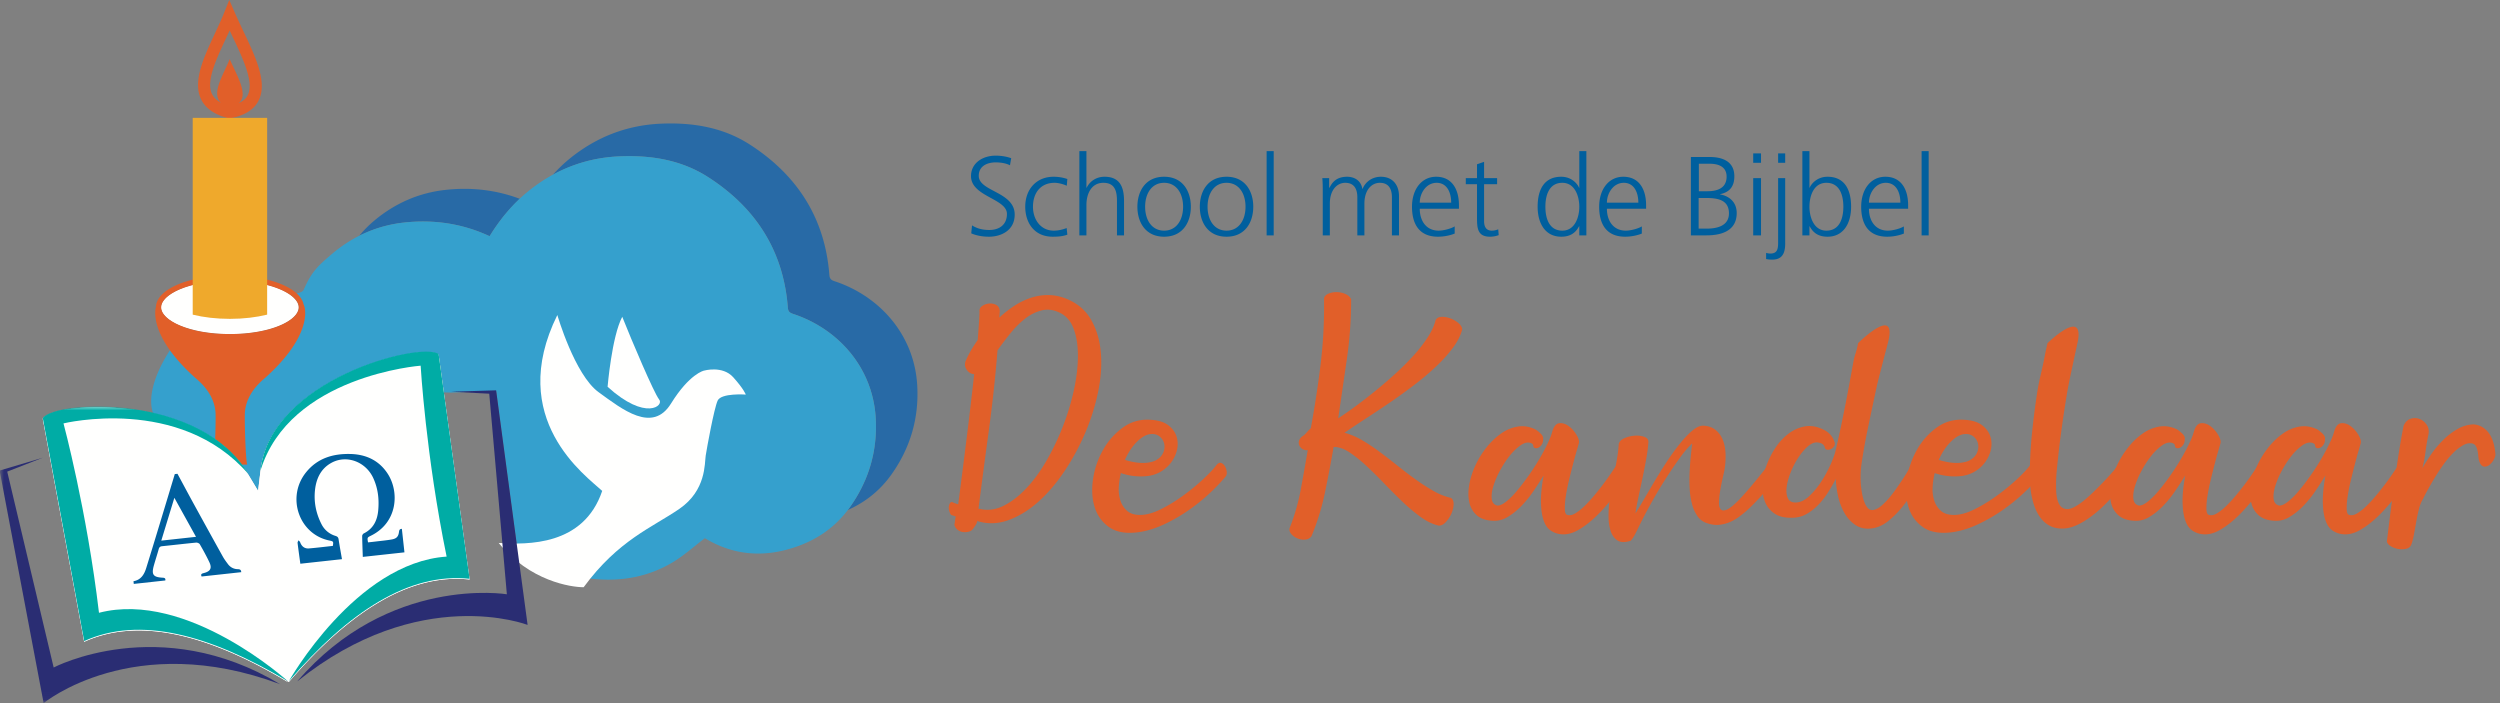 <svg width="320" height="90" xmlns="http://www.w3.org/2000/svg" xmlns:xlink="http://www.w3.org/1999/xlink"><rect width="100%" height="100%" fill="#808080" stroke="none"/><defs><path id="a" d="M0 0h36.874v37.965H0z"/></defs><g fill="none" fill-rule="evenodd"><path d="M62.669 30.232c1.108-1.803 2.378-3.393 3.863-4.785-3.056-1.147-6.2-1.49-9.431-1.15-3.486.368-6.578 1.733-9.262 4a14.56 14.56 0 0 0-1.862 1.892 16.646 16.646 0 0 1 5.81-1.71c3.744-.395 7.373.124 10.882 1.753M117.401 49.263c-.4-6.49-4.872-11.386-10.565-13.263-.465-.153-.64-.318-.68-.828-.563-7.29-4.137-12.788-10.202-16.685-3.417-2.194-7.288-2.821-11.297-2.659-4.403.179-8.304 1.696-11.728 4.47-.79.64-1.505 1.346-2.185 2.088 2.623-1.438 5.483-2.25 8.6-2.375 4.008-.163 7.88.463 11.295 2.658 6.065 3.898 9.64 9.395 10.204 16.685.039.51.214.675.68.828 5.691 1.877 10.164 6.772 10.564 13.263.258 4.19-.856 8.037-3.294 11.469-.095.133-.2.251-.298.38 2.22-.99 4.124-2.468 5.611-4.562 2.438-3.431 3.553-7.279 3.295-11.47" fill="#286AA6"/><path d="M112.087 53.445c-.4-6.49-4.873-11.386-10.565-13.263-.465-.153-.64-.318-.68-.828-.562-7.29-4.138-12.787-10.203-16.685-3.416-2.195-7.287-2.82-11.295-2.658-4.404.178-8.305 1.695-11.728 4.469-1.976 1.6-3.576 3.52-4.947 5.752-3.509-1.63-7.138-2.148-10.882-1.754-3.486.368-6.579 1.734-9.262 4-1.88 1.589-2.683 2.365-3.65 4.617-.185.43-1.392.622-2 .464-4.062-1.058-7.902.409-11.08 2.843-3.957 3.03-7.441 9.192-6.183 12.53 2.383.548 4.76 1.41 6.87 2.671l.088.053a17.934 17.934 0 0 1 1.636 1.122c.163.127.326.256.485.389.096.08.189.162.282.245.141.124.281.248.418.379.107.1.21.207.314.31.092.094.189.182.279.278l.02.014.039.052.025.03c.273.296.532.606.78.927.09.115.176.234.262.352.17.235.332.479.488.727.062.098.134.186.193.286l1.246 2.07.297-2.48C34.539 48.644 53.815 43.78 56.143 45.4l.664 4.827 1.325.035-.384-.02 5.756-.18 2.875 21.42c2.726 1.705 6.849 2.409 9.98 2.654 3.448.27 6.727-.368 9.7-2.133 1.458-.866 2.737-2.033 4.166-3.116 3.05 1.86 6.472 2.454 10.125 1.558 3.463-.85 6.355-2.594 8.443-5.532 2.438-3.432 3.552-7.28 3.294-11.47" fill="#35A0CD"/><path d="M28.691 57.167c.096.08.189.162.282.245-.093-.083-.186-.166-.282-.245M26.482 55.603l.088.053-.088-.053M29.39 57.79c.108.101.21.208.315.311-.104-.103-.207-.21-.314-.31" fill="#00A695"/><path d="M21.928 34.848a.763.763 0 0 0 .183-.081c-.062.027-.127.052-.183.08M21.885 34.868l.007.002c.013-.007.023-.016.036-.022-.015.004-.03.016-.043.02" fill="#E46B2A"/><path d="M77.772 49.51s.536-6.432 1.876-8.96c1.187 2.987 4.052 9.74 4.71 10.568.705.788-1.686 2.833-6.586-1.608" fill="#FFFFFE"/><path d="M93.852 48.286c-1.378-1.531-3.751-.843-3.751-.843s-1.839.383-4.212 4.212c-2.374 3.83-6.203.766-9.266-1.455-3.063-2.22-5.284-9.878-5.284-9.878-6.585 13.324 3.676 20.598 5.743 22.513-2.374 7.046-9.572 6.892-13.248 6.663 3.982 4.9 9.266 5.667 10.874 5.667 4.442-6.05 8.807-7.658 12.253-10.032 3.446-2.374 3.216-5.82 3.369-6.815.153-.996 1.072-6.05 1.531-7.045.46-.996 3.6-.767 3.6-.767s-.23-.688-1.609-2.22" fill="#FFFFFE"/><path d="M124.419 28.848c.589.373 1.28.59 2.213.59 1.236 0 2.256-.633 2.256-2.057 0-1.968-4.599-2.213-4.599-4.842 0-1.61 1.41-2.617 3.177-2.617.489 0 1.279.072 1.968.331l-.157.905c-.446-.243-1.15-.374-1.825-.374-1.036 0-2.171.432-2.171 1.726 0 2.012 4.6 2.026 4.6 4.958 0 2.026-1.74 2.831-3.292 2.831-.977 0-1.74-.2-2.271-.43l.101-1.021M136.548 23.774c-.489-.215-1.078-.374-1.567-.374-1.767 0-2.76 1.28-2.76 3.062 0 1.667 1.007 3.061 2.66 3.061.575 0 1.107-.13 1.653-.33l.086.848c-.618.215-1.193.258-1.883.258-2.357 0-3.506-1.796-3.506-3.837 0-2.257 1.451-3.838 3.621-3.838.877 0 1.51.202 1.768.288l-.072.862M138.158 19.348h.905v4.685h.028c.389-.805 1.208-1.409 2.285-1.409 1.97 0 2.501 1.308 2.501 3.12v4.383h-.905v-4.37c0-1.264-.245-2.357-1.739-2.357-1.61 0-2.17 1.524-2.17 2.804v3.923h-.905v-10.78M149.007 29.523c1.581 0 2.429-1.365 2.429-3.061 0-1.697-.848-3.062-2.429-3.062s-2.43 1.365-2.43 3.062c0 1.696.849 3.061 2.43 3.061Zm0-6.899c2.371 0 3.421 1.84 3.421 3.838 0 1.997-1.05 3.837-3.421 3.837-2.372 0-3.421-1.84-3.421-3.837 0-1.998 1.05-3.838 3.421-3.838ZM156.997 29.523c1.581 0 2.43-1.365 2.43-3.061 0-1.697-.849-3.062-2.43-3.062-1.58 0-2.429 1.365-2.429 3.062 0 1.696.849 3.061 2.43 3.061Zm0-6.899c2.372 0 3.421 1.84 3.421 3.838 0 1.997-1.049 3.837-3.42 3.837-2.372 0-3.421-1.84-3.421-3.837 0-1.998 1.049-3.838 3.42-3.838ZM162.127 30.127h.906V19.348h-.906zM178.165 30.127v-4.873c0-1.035-.387-1.854-1.552-1.854-.992 0-1.969.848-1.969 2.673v4.054h-.905v-4.873c0-1.035-.388-1.854-1.553-1.854-.992 0-1.967.848-1.967 2.673v4.054h-.907v-5.605c0-.56 0-1.136-.057-1.725h.877v1.236l.028.014c.288-.502.718-1.423 2.285-1.423.647 0 1.71.273 1.94 1.552h.029c.332-.861 1.193-1.552 2.343-1.552 1.48 0 2.314 1.035 2.314 2.458v5.045h-.906M185.753 25.944c0-1.278-.518-2.544-1.868-2.544-1.337 0-2.156 1.337-2.156 2.544h4.024Zm.446 3.953c-.633.259-1.453.402-2.129.402-2.428 0-3.334-1.638-3.334-3.837 0-2.243 1.236-3.838 3.09-3.838 2.07 0 2.919 1.668 2.919 3.637v.46h-5.016c0 1.552.833 2.802 2.414 2.802.661 0 1.624-.273 2.056-.546v.92ZM191.63 23.574h-1.667v4.742c0 .661.244 1.207.978 1.207.344 0 .575-.071.833-.172l.058.747a3.297 3.297 0 0 1-1.107.201c-1.61 0-1.668-1.106-1.668-2.443v-4.282h-1.436v-.777h1.436v-1.768l.906-.316v2.084h1.667v.777M199.98 29.523c1.61 0 2.17-1.724 2.17-3.061 0-1.336-.56-3.062-2.17-3.062-1.725 0-2.17 1.64-2.17 3.062 0 1.423.445 3.061 2.17 3.061Zm3.075.604h-.906v-1.165h-.029c-.489.935-1.236 1.337-2.284 1.337-2.013 0-3.019-1.666-3.019-3.837 0-2.228.862-3.838 3.019-3.838 1.437 0 2.156 1.05 2.284 1.409h.03v-4.685h.905v10.779ZM209.708 25.944c0-1.278-.517-2.544-1.867-2.544-1.337 0-2.157 1.337-2.157 2.544h4.024Zm.446 3.953c-.632.259-1.451.402-2.128.402-2.428 0-3.333-1.638-3.333-3.837 0-2.243 1.235-3.838 3.09-3.838 2.07 0 2.918 1.668 2.918 3.637v.46h-5.017c0 1.552.833 2.802 2.415 2.802.661 0 1.624-.273 2.055-.546v.92ZM217.453 24.478h1.108c1.048 0 2.444-.273 2.444-1.868 0-1.452-1.337-1.653-2.186-1.653h-1.366v3.521Zm-.028 4.787h1.035c1.337 0 2.846-.36 2.846-1.955 0-1.783-1.539-1.969-3.005-1.969h-.876v3.924Zm-.991-9.17h2.385c1.64 0 3.177.546 3.177 2.472 0 1.279-.59 2.04-1.825 2.285v.03c1.264.229 2.127 1.062 2.127 2.385 0 2.185-1.783 2.86-3.867 2.86h-1.997V20.095ZM224.41 30.127h1v-7.33h-1v7.33Zm0-9.285h1v-1.207h-1v1.207ZM227.6 20.842h.905v-1.207h-.906v1.207Zm-1.538 11.527c.129.043.373.086.546.086.92 0 .991-.646.991-1.408v-8.25h.906v8.364c0 1.18-.331 2.07-1.653 2.07a3.91 3.91 0 0 1-.79-.071v-.791ZM233.779 23.4c-1.653 0-2.17 1.726-2.17 3.062 0 1.337.56 3.061 2.17 3.061 1.725 0 2.17-1.638 2.17-3.061s-.445-3.062-2.17-3.062Zm-3.076-4.052h.906v4.685h.028c.13-.36.849-1.409 2.286-1.409 2.155 0 3.018 1.61 3.018 3.838 0 2.17-1.006 3.837-3.018 3.837-1.05 0-1.797-.402-2.286-1.337h-.028v1.165h-.906v-10.78ZM243.249 25.944c0-1.278-.518-2.544-1.868-2.544-1.337 0-2.156 1.337-2.156 2.544h4.024Zm.445 3.953c-.632.259-1.45.402-2.127.402-2.428 0-3.334-1.638-3.334-3.837 0-2.243 1.236-3.838 3.09-3.838 2.07 0 2.918 1.668 2.918 3.637v.46h-5.016c0 1.552.834 2.802 2.414 2.802.662 0 1.625-.273 2.055-.546v.92ZM245.965 30.127h.905V19.348h-.905z" fill="#005F9E"/><path d="M125.249 65.1c1.06.282 2.104.174 3.132-.324s2.018-1.25 2.97-2.256c.952-1.007 1.828-2.208 2.63-3.604a32.338 32.338 0 0 0 2.093-4.398 30.992 30.992 0 0 0 1.397-4.643c.334-1.557.503-3.002.503-4.334 0-1.33-.185-2.488-.552-3.473-.369-.984-.975-1.671-1.819-2.061-.778-.367-1.536-.46-2.272-.276a5.68 5.68 0 0 0-2.093 1.038c-.66.51-1.288 1.131-1.884 1.867a43.103 43.103 0 0 0-1.672 2.209 186.309 186.309 0 0 1-1.12 10.322c-.465 3.397-.903 6.71-1.313 9.933Zm-3.506.812a1.578 1.578 0 0 1-.244-.52 1.322 1.322 0 0 1-.05-.535 1.21 1.21 0 0 1 .131-.422.315.315 0 0 1 .292-.179c.195.109.455.205.78.292.346-2.64.696-5.393 1.054-8.262.358-2.867.687-5.663.99-8.392-.41-.02-.741-.226-.99-.616-.249-.389-.254-.811-.015-1.266.194-.433.41-.85.648-1.25.238-.4.508-.816.812-1.25.043-.604.086-1.2.13-1.785.043-.584.076-1.19.097-1.817-.044-.303.065-.547.324-.73.26-.185.552-.293.877-.326a1.62 1.62 0 0 1 .909.163c.281.14.444.395.486.763l-.064.876a14.15 14.15 0 0 1 1.948-1.526 9.176 9.176 0 0 1 2.078-1.005 6.95 6.95 0 0 1 2.208-.358c.757 0 1.524.151 2.303.454 1.407.563 2.463 1.44 3.166 2.63.703 1.19 1.13 2.57 1.282 4.139.15 1.568.049 3.247-.308 5.031a27.391 27.391 0 0 1-1.64 5.293 29.783 29.783 0 0 1-2.662 4.95c-1.039 1.557-2.165 2.877-3.375 3.96-1.213 1.082-2.49 1.867-3.831 2.353-1.342.487-2.674.526-3.993.114-.022.173-.086.34-.194.502-.11.163-.217.32-.325.471a.943.943 0 0 1-.568.39c-.25.066-.499.081-.747.048a1.368 1.368 0 0 1-.681-.29 1.135 1.135 0 0 1-.407-.634l.163-1.07-.584-.196ZM143.99 58.868c.346.108.72.2 1.12.275.4.077.806.114 1.217.114.411 0 .807-.055 1.186-.163a2.34 2.34 0 0 0 1.022-.616c.26-.28.422-.6.487-.958a1.724 1.724 0 0 0-.081-.973 1.67 1.67 0 0 0-.585-.732c-.27-.194-.6-.28-.99-.258-.563.02-1.158.335-1.786.941-.627.606-1.157 1.396-1.59 2.37Zm-.52 1.688a9.965 9.965 0 0 0-.26 1.703 4.814 4.814 0 0 0 .179 1.738c.162.54.444.995.845 1.362.4.37.968.553 1.703.553.78 0 1.65-.239 2.614-.714a19.913 19.913 0 0 0 2.857-1.737 27.245 27.245 0 0 0 2.58-2.11c.779-.725 1.364-1.347 1.754-1.866.194-.217.384-.293.567-.228.184.064.342.2.471.406.13.206.21.443.244.714.032.271-.028.492-.179.665a24.129 24.129 0 0 1-2.045 2.127 23.979 23.979 0 0 1-2.71 2.175 21.121 21.121 0 0 1-3.117 1.786c-1.093.507-2.17.838-3.23.99-1.601.215-2.862 0-3.783-.65-.918-.65-1.54-1.526-1.865-2.63-.325-1.104-.379-2.32-.163-3.652a10.735 10.735 0 0 1 1.316-3.701 8.816 8.816 0 0 1 2.547-2.807c1.04-.736 2.229-1.05 3.57-.942.953.066 1.694.308 2.224.731.531.422.877.925 1.04 1.509.161.584.15 1.196-.032 1.835a4.345 4.345 0 0 1-.99 1.736 4.384 4.384 0 0 1-2.842 1.396 7.805 7.805 0 0 1-3.294-.39ZM183.756 40.98c.131-.26.374-.4.73-.422.358-.02.73.04 1.12.18.39.141.742.34 1.055.6.314.26.482.53.504.811-.195.779-.6 1.58-1.218 2.403a18.808 18.808 0 0 1-2.207 2.434 35.453 35.453 0 0 1-2.825 2.37 75.603 75.603 0 0 1-3.115 2.24c-1.051.714-2.067 1.39-3.052 2.029-.986.638-1.866 1.229-2.646 1.769a9.069 9.069 0 0 1 2.224.94c.746.435 1.498.933 2.255 1.494.758.564 1.52 1.153 2.29 1.77a52.72 52.72 0 0 0 2.304 1.752c.768.553 1.531 1.046 2.289 1.478a8.275 8.275 0 0 0 2.272.908c.238.174.346.461.325.86a3.296 3.296 0 0 1-.308 1.202c-.184.4-.422.753-.715 1.056-.292.302-.59.443-.893.421-.758-.172-1.525-.54-2.304-1.103a22.365 22.365 0 0 1-2.338-1.965 81.047 81.047 0 0 1-2.337-2.336 54.643 54.643 0 0 0-2.273-2.241 17.26 17.26 0 0 0-2.126-1.705c-.681-.454-1.325-.691-1.93-.713h-.131c-.346 1.97-.714 3.9-1.104 5.794a31.118 31.118 0 0 1-1.72 5.6 1.012 1.012 0 0 1-.747.454 2.014 2.014 0 0 1-.973-.113 2.141 2.141 0 0 1-.828-.536c-.228-.239-.32-.498-.277-.779a26.542 26.542 0 0 0 1.43-4.918c.302-1.633.606-3.338.908-5.113l-.096.033c-.24 0-.445-.06-.619-.178a1.013 1.013 0 0 1-.372-.456.848.848 0 0 1-.033-.567c.055-.195.179-.379.373-.552a2.11 2.11 0 0 0 .57-.487c.182-.215.372-.41.567-.585.497-2.704.914-5.421 1.25-8.148a61.57 61.57 0 0 0 .437-8.44c.043-.28.232-.492.568-.633a2.633 2.633 0 0 1 1.105-.194c.4.01.773.097 1.119.26.346.162.573.384.683.665a53.12 53.12 0 0 1-.553 7.678c-.368 2.52-.735 5.036-1.103 7.546.67-.432 1.417-.952 2.239-1.558a67.4 67.4 0 0 0 2.533-1.964c.865-.702 1.72-1.439 2.564-2.207a33.305 33.305 0 0 0 2.321-2.321 18.49 18.49 0 0 0 1.802-2.321c.498-.768.833-1.499 1.006-2.191M196.254 57.05c0-.196-.162-.325-.487-.39-.368-.065-.785.076-1.25.422a7.19 7.19 0 0 0-1.348 1.347 12.59 12.59 0 0 0-1.2 1.867 10.693 10.693 0 0 0-.828 1.963c-.184.618-.25 1.153-.195 1.608.054.454.287.735.698.844.302.021.676-.141 1.12-.487.444-.346.903-.8 1.38-1.364a31.29 31.29 0 0 0 2.824-3.993c.411-.691.768-1.352 1.072-1.98.302-.627.508-1.135.616-1.525.194-.736.498-1.132.91-1.186.41-.054.816.066 1.216.358s.736.665 1.007 1.12c.27.454.373.811.308 1.07-.022.088-.104.369-.243.845a54.091 54.091 0 0 0-.47 1.704c-.174.661-.354 1.37-.538 2.127-.183.757-.324 1.46-.42 2.11a9.796 9.796 0 0 0-.13 1.655c.01.455.124.703.34.747.281.086.6.027.958-.178a6.268 6.268 0 0 0 1.136-.877c.4-.379.806-.812 1.217-1.298.41-.488.807-.98 1.185-1.477.379-.498.725-.98 1.039-1.444.313-.466.579-.85.795-1.153.152-.217.368-.363.65-.438.28-.076.535-.066.763.03a.84.84 0 0 1 .47.504c.086.24.01.553-.227.943a38.759 38.759 0 0 1-1.77 2.612 23.628 23.628 0 0 1-2.271 2.678c-.813.823-1.65 1.49-2.517 1.997-.866.508-1.699.686-2.499.535a2.736 2.736 0 0 1-1.12-.47c-.357-.249-.639-.655-.843-1.218-.207-.562-.325-1.314-.358-2.256-.032-.94.081-2.126.34-3.555a41.234 41.234 0 0 1-1.379 2.127 13.687 13.687 0 0 1-1.558 1.883c-.551.55-1.126 1-1.72 1.347a3.208 3.208 0 0 1-1.868.454c-.887-.042-1.574-.285-2.06-.73-.488-.443-.801-1.007-.942-1.688-.14-.681-.135-1.433.016-2.257.152-.82.418-1.64.795-2.45a11.24 11.24 0 0 1 1.428-2.29 8.936 8.936 0 0 1 1.867-1.768 5.107 5.107 0 0 1 2.127-.876c.746-.119 1.498.006 2.255.373.239.151.472.342.699.568.227.227.319.46.276.698 0 .26-.06.482-.179.665a1.06 1.06 0 0 1-.406.39.63.63 0 0 1-.438.065c-.14-.033-.222-.136-.243-.309" fill="#E15F29"/><path d="M227.807 60.556a37.198 37.198 0 0 1-1.948 2.45 26.921 26.921 0 0 1-2.24 2.321c-.368.326-.741.623-1.12.893-.379.27-.774.487-1.184.65a4.736 4.736 0 0 1-1.3.308c-.453.043-.941-.022-1.46-.195a2.293 2.293 0 0 1-1.25-.876 4.694 4.694 0 0 1-.714-1.543 9.656 9.656 0 0 1-.309-1.948 19.149 19.149 0 0 1-.015-2.11c.032-.702.08-1.379.145-2.028.065-.65.13-1.223.195-1.72-.498.454-1.038 1.087-1.622 1.898a56.81 56.81 0 0 0-1.77 2.613 57.95 57.95 0 0 0-1.688 2.81c-.53.94-.98 1.778-1.346 2.514-.24.476-.488.98-.748 1.51s-.498.903-.715 1.12c-.758.238-1.335.211-1.736-.082-.4-.292-.681-.708-.844-1.248a6.283 6.283 0 0 1-.244-1.802c0-.66.033-1.24.099-1.737.064-.65.162-1.315.292-1.996.129-.683.259-1.348.39-1.997.13-.65.243-1.277.34-1.883.098-.606.156-1.147.18-1.624.063-.325.307-.579.728-.762a4.016 4.016 0 0 1 1.332-.325 2.91 2.91 0 0 1 1.249.163c.369.14.53.384.487.73a20.608 20.608 0 0 1-.276 2.093 76.7 76.7 0 0 1-.47 2.419c-.174.822-.346 1.635-.52 2.435-.174.8-.303 1.504-.389 2.11.238-.367.563-.904.973-1.606.412-.704.866-1.478 1.364-2.321a65.013 65.013 0 0 1 1.607-2.582 30.47 30.47 0 0 1 1.72-2.385c.574-.715 1.12-1.288 1.64-1.721.52-.433.995-.638 1.428-.616.649.043 1.18.243 1.59.6.412.356.715.806.91 1.347.195.54.297 1.152.308 1.834.01.681-.049 1.368-.178 2.062-.065.28-.152.665-.26 1.151-.109.488-.2.974-.276 1.461-.076.487-.12.942-.13 1.364-.012.422.064.72.227.893.162.173.422.184.78.032.356-.151.86-.552 1.51-1.201.432-.455.87-.942 1.313-1.462a68.26 68.26 0 0 0 1.218-1.46c.367-.455.67-.833.91-1.136.237-.303.367-.465.389-.486.15-.217.357-.358.616-.424.26-.065.498-.047.715.05.215.097.35.271.405.519.053.25-.049.558-.308.926M248.16 58.868c.346.108.72.2 1.12.275.4.077.806.114 1.217.114.411 0 .807-.055 1.185-.163.379-.107.72-.312 1.023-.616.26-.28.422-.6.488-.958a1.717 1.717 0 0 0-.082-.973 1.654 1.654 0 0 0-.585-.732c-.27-.194-.6-.28-.99-.258-.562.02-1.157.335-1.785.941-.628.606-1.157 1.396-1.591 2.37Zm-.519 1.688a9.804 9.804 0 0 0-.26 1.703 4.832 4.832 0 0 0 .179 1.738c.162.54.443.995.844 1.362.4.37.968.553 1.704.553.78 0 1.65-.239 2.614-.714a19.913 19.913 0 0 0 2.857-1.737 27.232 27.232 0 0 0 2.58-2.11c.779-.725 1.363-1.347 1.753-1.866.195-.217.384-.293.568-.228.184.064.341.2.47.406.13.206.211.443.244.714.032.271-.027.492-.179.665a23.989 23.989 0 0 1-2.044 2.127 23.916 23.916 0 0 1-2.711 2.175 21.079 21.079 0 0 1-3.117 1.786c-1.094.507-2.169.838-3.23.99-1.601.215-2.861 0-3.782-.65-.92-.65-1.541-1.526-1.865-2.63-.326-1.104-.379-2.32-.163-3.652a10.698 10.698 0 0 1 1.315-3.701 8.809 8.809 0 0 1 2.548-2.807c1.04-.736 2.229-1.05 3.57-.942.952.066 1.694.308 2.224.731.53.422.877.925 1.038 1.509.164.584.152 1.196-.031 1.835a4.325 4.325 0 0 1-.99 1.736 4.382 4.382 0 0 1-2.84 1.396 7.805 7.805 0 0 1-3.296-.39ZM278.382 57.05c0-.196-.163-.325-.487-.39-.368-.065-.785.076-1.25.422a7.218 7.218 0 0 0-1.348 1.347 12.657 12.657 0 0 0-1.2 1.867 10.693 10.693 0 0 0-.829 1.963c-.183.618-.249 1.153-.193 1.608.053.454.286.735.697.844.303.021.676-.141 1.12-.487.444-.346.903-.8 1.38-1.364a28.16 28.16 0 0 0 1.46-1.898c.497-.703.953-1.402 1.364-2.094a26.21 26.21 0 0 0 1.071-1.98c.303-.628.508-1.136.617-1.526.194-.736.498-1.132.91-1.186.41-.054.816.066 1.217.358.4.292.735.665 1.006 1.12.27.454.372.811.308 1.07-.022.088-.104.369-.243.845a54.091 54.091 0 0 0-.471 1.704c-.173.661-.352 1.37-.536 2.127-.183.757-.324 1.46-.422 2.11a9.796 9.796 0 0 0-.13 1.655c.01.455.125.703.34.747.283.086.601.027.96-.178a6.3 6.3 0 0 0 1.136-.877c.4-.379.805-.812 1.216-1.298.41-.488.807-.98 1.185-1.477.379-.498.726-.98 1.039-1.444.313-.466.58-.85.795-1.153.151-.217.37-.363.65-.438.28-.076.536-.066.762.03a.838.838 0 0 1 .471.504c.086.24.01.553-.227.943a39.033 39.033 0 0 1-1.77 2.612 23.72 23.72 0 0 1-2.272 2.678c-.811.823-1.65 1.49-2.516 1.997-.866.508-1.699.686-2.499.535a2.736 2.736 0 0 1-1.12-.47c-.357-.249-.639-.655-.844-1.218-.206-.562-.324-1.314-.357-2.256-.033-.94.081-2.126.34-3.555a41.234 41.234 0 0 1-1.379 2.127 13.627 13.627 0 0 1-1.558 1.883c-.551.55-1.126 1-1.721 1.347a3.205 3.205 0 0 1-1.866.454c-.888-.042-1.575-.285-2.061-.73-.488-.443-.801-1.007-.941-1.688-.141-.681-.137-1.433.015-2.257.152-.82.418-1.64.795-2.45.379-.812.856-1.574 1.429-2.29a8.953 8.953 0 0 1 1.866-1.768 5.12 5.12 0 0 1 2.127-.876c.746-.119 1.499.006 2.256.373.237.151.47.342.698.568.228.227.319.46.276.698 0 .26-.06.482-.18.665a1.054 1.054 0 0 1-.405.39.63.63 0 0 1-.438.065c-.14-.033-.222-.136-.243-.309" fill="#E15F29"/><path d="M296.333 57.05c0-.196-.162-.325-.486-.39-.37-.065-.786.076-1.25.422a7.218 7.218 0 0 0-1.348 1.347 12.724 12.724 0 0 0-1.201 1.867 10.75 10.75 0 0 0-.828 1.963c-.183.618-.248 1.153-.194 1.608.053.454.286.735.698.844.302.021.675-.141 1.119-.487.444-.346.904-.8 1.38-1.364.476-.562.962-1.196 1.461-1.898.497-.703.953-1.402 1.363-2.094a26.21 26.21 0 0 0 1.072-1.98c.303-.628.508-1.136.616-1.526.194-.736.498-1.132.909-1.186.411-.054.816.066 1.218.358.4.292.736.665 1.006 1.12.27.454.373.811.308 1.07-.022.088-.103.369-.243.845a54.091 54.091 0 0 0-.47 1.704c-.175.661-.353 1.37-.537 2.127-.184.757-.325 1.46-.421 2.11a9.7 9.7 0 0 0-.13 1.655c.011.455.124.703.34.747.282.086.601.027.958-.178a6.187 6.187 0 0 0 1.136-.877c.4-.379.807-.812 1.217-1.298.412-.488.807-.98 1.186-1.477.378-.498.724-.98 1.038-1.444.313-.466.579-.85.796-1.153.15-.217.368-.363.65-.438.28-.076.534-.066.763.03a.837.837 0 0 1 .47.504c.086.24.01.553-.227.943a39.11 39.11 0 0 1-1.77 2.612 23.382 23.382 0 0 1-2.273 2.678c-.81.823-1.65 1.49-2.515 1.997-.866.508-1.699.686-2.5.535a2.724 2.724 0 0 1-1.12-.47c-.357-.249-.639-.655-.844-1.218-.206-.562-.324-1.314-.356-2.256-.033-.94.08-2.126.34-3.555a41.79 41.79 0 0 1-1.38 2.127 13.627 13.627 0 0 1-1.557 1.883 8.54 8.54 0 0 1-1.722 1.347 3.203 3.203 0 0 1-1.866.454c-.887-.042-1.574-.285-2.06-.73-.488-.443-.802-1.007-.943-1.688-.14-.681-.134-1.433.017-2.257.151-.82.418-1.64.795-2.45.378-.812.855-1.574 1.428-2.29a8.896 8.896 0 0 1 1.867-1.768 5.104 5.104 0 0 1 2.126-.876c.746-.119 1.499.006 2.256.373.238.151.47.342.699.568.227.227.319.46.275.698 0 .26-.06.482-.179.665a1.07 1.07 0 0 1-.405.39.632.632 0 0 1-.438.065c-.14-.033-.222-.136-.244-.309" fill="#E15F29"/><path d="M319.414 58.12c0 .24-.077.489-.227.748-.152.26-.33.47-.536.633a.956.956 0 0 1-.65.227c-.226-.012-.417-.168-.568-.471a1.98 1.98 0 0 1-.195-.73 7.56 7.56 0 0 0-.097-.764 2.126 2.126 0 0 0-.227-.649.705.705 0 0 0-.519-.357c-.369-.065-.759.022-1.169.26a6.018 6.018 0 0 0-1.233.974c-.412.411-.813.887-1.202 1.428-.39.54-.751 1.087-1.088 1.64a46.098 46.098 0 0 0-.908 1.557c-.27.488-.482.893-.633 1.218a4.84 4.84 0 0 0-.553 1.38c-.13.53-.243 1.071-.34 1.622-.098.552-.194 1.094-.292 1.624-.097.53-.222.98-.373 1.347-.13.238-.357.39-.682.454a2.534 2.534 0 0 1-.99 0 2.778 2.778 0 0 1-.925-.356c-.28-.175-.444-.368-.487-.585.108-.91.243-2.013.405-3.31.163-1.3.341-2.647.536-4.042.195-1.396.395-2.754.6-4.074.206-1.32.407-2.456.602-3.408.216-.476.524-.775.924-.894s.785-.102 1.152.05c.368.15.672.41.91.778.238.368.292.812.163 1.332a24.541 24.541 0 0 0-.342 2.06 17.46 17.46 0 0 1-.406 2.127c.325-.585.715-1.2 1.169-1.85.455-.65.963-1.251 1.527-1.803a8.735 8.735 0 0 1 1.816-1.379 4.321 4.321 0 0 1 2.014-.585c.757.044 1.39.379 1.9 1.007.507.628.815 1.558.924 2.791M237.237 46.304a768.462 768.462 0 0 1-.52 2.842c-.162.875-.33 1.752-.503 2.629a347.11 347.11 0 0 1-.552 2.726c-.195.941-.422 1.964-.681 3.068-.108.498-.33 1.125-.665 1.883a15.66 15.66 0 0 1-1.217 2.223 9.988 9.988 0 0 1-1.56 1.867c-.563.52-1.136.779-1.72.779-.498 0-.828-.195-.99-.585-.161-.388-.205-.87-.13-1.444.076-.573.25-1.196.52-1.866.27-.67.595-1.294.974-1.868.379-.571.779-1.043 1.2-1.41.423-.37.829-.542 1.219-.52.346.043.589.13.73.26.14.13.232.304.276.521a.432.432 0 0 0 .356.164.91.91 0 0 0 .438-.115.904.904 0 0 0 .343-.325.66.66 0 0 0 .096-.441c-.216-.8-.736-1.384-1.558-1.753-.78-.367-1.537-.486-2.272-.357a4.822 4.822 0 0 0-2.062.91 7.287 7.287 0 0 0-1.689 1.804 10.53 10.53 0 0 0-1.168 2.312 8.561 8.561 0 0 0-.503 2.427c-.043.804.06 1.525.309 2.165.249.641.666 1.158 1.25 1.548.584.39 1.374.565 2.37.52a3.693 3.693 0 0 0 1.736-.489 6.712 6.712 0 0 0 1.477-1.16c.454-.469.866-.991 1.233-1.57.368-.576.704-1.159 1.007-1.748.021.693.118 1.43.292 2.21.173.777.444 1.492.812 2.142.367.649.844 1.168 1.428 1.557.584.39 1.288.531 2.11.422.757-.108 1.477-.443 2.158-1.007a12.425 12.425 0 0 0 1.884-1.947 21.261 21.261 0 0 0 1.54-2.257c.456-.767.845-1.41 1.17-1.93.238-.39.314-.704.227-.942a.831.831 0 0 0-.47-.502c-.228-.099-.483-.11-.763-.033a1.11 1.11 0 0 0-.649.438c-.108.151-.26.395-.454.73-.196.336-.428.71-.699 1.12-.27.411-.558.833-.86 1.265-.304.435-.617.84-.941 1.219-.324.378-.65.703-.974.974-.325.27-.64.438-.941.503-.369.087-.672-.049-.91-.406-.237-.357-.422-.84-.55-1.445a11.271 11.271 0 0 1-.23-2.012c-.02-.736.023-1.45.131-2.143.216-1.45.482-2.927.794-4.431.315-1.503.634-3.013.96-4.528.323-1.515.323-1.515 1.599-6.377 1.34-5.11-3.81 0-3.81 0-.215 1.209-.415 1.371-.598 2.383M263.774 55.734c.216-1.633.455-3.245.714-4.836.26-1.59.26-1.59 1.424-6.977 1.024-4.744-3.827 0-3.827 0-.125.519-.25 1.065-.373 1.723-.357 1.905-.675 2.809-.957 4.637a98.57 98.57 0 0 0-.682 5.406 54.042 54.042 0 0 0-.26 5.225c0 1.364.168 2.57.504 3.62.335 1.05.828 1.846 1.477 2.386.65.541 1.45.784 2.402.73.952-.054 2.034-.513 3.246-1.38a14.493 14.493 0 0 0 1.689-1.395c.54-.52 1.049-1.045 1.525-1.575s.898-1.039 1.266-1.525c.367-.487.66-.904.876-1.25.239-.39.314-.703.228-.942a.837.837 0 0 0-.47-.503 1.145 1.145 0 0 0-.763-.031c-.282.075-.5.221-.65.438-.108.173-.32.443-.633.811a30.2 30.2 0 0 1-1.104 1.217 51.55 51.55 0 0 1-1.363 1.38 20.08 20.08 0 0 1-1.412 1.265c-.887.693-1.569 1.029-2.045 1.007-.476-.02-.824-.249-1.04-.682-.216-.433-.335-1-.357-1.704-.021-.703-.011-1.39.033-2.061.151-1.689.335-3.349.552-4.984" fill="#E15F29"/><path d="M29.43 42.757c5.264 0 8.8-1.765 8.8-3.413s-3.536-3.412-8.8-3.412c-5.263 0-8.8 1.764-8.8 3.412s3.537 3.413 8.8 3.413" fill="#FFFFFE"/><path d="M29.43 42.757c5.264 0 8.8-1.765 8.8-3.413s-3.536-3.412-8.8-3.412c-5.263 0-8.8 1.764-8.8 3.412s3.537 3.413 8.8 3.413" fill="#FFFFFE"/><path d="M26.728 61.942a.692.692 0 0 1-.15.089M29.43 35.932c5.264 0 8.8 1.764 8.8 3.412s-3.536 3.413-8.8 3.413c-5.263 0-8.8-1.765-8.8-3.413s3.537-3.412 8.8-3.412Zm9.532 3.303-.08-.229h-.014c-.386-2.128-4.388-3.75-9.437-3.75-5.251 0-9.37 1.753-9.467 4.008-.11.364-.92 3.783 5.078 9.143 1.565 1.298 2.42 2.768 2.543 4.37.062.819-.077 6.018-.295 6.694h4.354c-.219-.676-.357-5.875-.295-6.693.122-1.603.978-3.073 2.552-4.38 6.207-5.546 5.11-9.017 5.06-9.163ZM31.712 12.184c-.22.431-.607.772-1.17 1.028 1.323-1.078-.201-3.497-1.14-5.64-.824 2.041-2.414 4.396-1.113 5.57-.561-.297-.945-.67-1.162-1.126-.763-1.62.522-4.371 1.766-7.034.167-.356.336-.717.502-1.08.107.23.215.457.322.683 1.39 2.93 2.827 5.962 1.995 7.599Zm-.594-8.264a83.184 83.184 0 0 1-1.032-2.232L29.346 0l-.689 1.71c-.342.847-.763 1.746-1.168 2.616-1.396 2.986-2.84 6.074-1.764 8.353.554 1.17 1.717 1.992 3.458 2.44l.167.042.17-.032c1.787-.338 2.99-1.093 3.574-2.242 1.178-2.316-.353-5.547-1.976-8.967Z" fill="#E15F29"/><path d="M34.195 40.273V15.087h-9.528v25.188c1.392.344 3.014.539 4.764.539 1.75 0 3.372-.197 4.764-.541" fill="#EFA92C"/><path d="M56.143 45.401c-2.328-1.62-21.604 3.244-22.81 14.955l-.296 2.481-1.246-2.07a13.591 13.591 0 0 0-1.747-2.322l-.04-.052-.02-.014c-7.33-7.806-22.954-6.868-24.51-4.788l5.303 28.558c7.074-3.215 15.971-.895 26.099 5.166 0 0-.615-.558-1.692-1.4a19.37 19.37 0 0 1 1.78 1.386c7.703-8.943 15.417-13.947 23.143-13.125l-3.964-28.775" fill="#FFFFFE"/><path d="M56.143 45.401c-2.328-1.62-21.604 3.244-22.81 14.955l-.296 2.481-1.246-2.07a13.591 13.591 0 0 0-1.747-2.322l-.04-.052-.02-.014c-7.33-7.806-22.954-6.868-24.51-4.788l5.303 28.558c7.074-3.215 15.971-.895 26.099 5.166 0 0-.615-.558-1.692-1.4a19.37 19.37 0 0 1 1.78 1.386c7.703-8.943 15.417-13.947 23.143-13.125l-3.964-28.775" fill="#FFFFFE"/><g transform="translate(0 52.035)"><mask id="b" fill="#fff"><use xlink:href="#a"/></mask><path d="M12.67 26.402C11.118 13.279 8.128 2.16 8.128 2.16S23-1.496 31.79 8.641C25.67-1.725 7.172-.809 5.474 1.463l5.301 28.56c7.074-3.215 15.972-.895 26.1 5.166 0 0-12.883-11.72-24.205-8.787" fill="#00ACA5" mask="url(#b)"/><path d="M6.87 33.406.924 8.332l4.547-1.78-5.52 1.644 5.635 29.769s11.45-9.449 30.269-2.423C20.425 26.274 6.87 33.406 6.87 33.406" fill="#2A2D73" mask="url(#b)"/></g><path d="M36.963 87.21c7.703-8.943 15.416-13.948 23.143-13.125L56.142 45.31c-2.328-1.62-21.604 3.243-22.81 14.955 3.713-12.197 20.51-13.458 20.51-13.458s.664 11.495 3.326 24.438c-11.67.783-20.205 15.965-20.205 15.965" fill="#00ACA5"/><path d="M67.533 79.988 63.504 49.96l-5.756.179 4.876.255 2.254 25.673s-15.11-2.5-26.836 11.156c15.649-12.595 29.491-7.235 29.491-7.235" fill="#2A2D73"/><path d="M46.438 71.283c-.03-.891-.066-1.783-.08-2.674 0-.11.099-.277.198-.326 1.229-.61 1.74-1.667 1.857-2.963.13-1.427-.03-2.819-.637-4.132-.972-2.105-3.425-3.01-5.36-1.943-1.336.736-1.927 1.99-2.092 3.44-.174 1.536.118 3.01.82 4.393a2.933 2.933 0 0 0 1.798 1.517c.232.074.356.171.396.427.13.853.288 1.702.435 2.552l-5.33.583c-.12-.884-.246-1.769-.352-2.654-.013-.11.071-.23.111-.344.074.081.182.152.216.249.197.542.575.84 1.147.79 1.016-.085 2.028-.213 3.04-.323.089-.56.073-.583-.446-.689-3.903-.793-5.535-5.569-2.98-8.733 1.466-1.815 3.465-2.4 5.689-2.342 1.984.05 3.653.823 4.758 2.527 1.513 2.333 1.283 6.24-2.14 7.927-.485.238-.484.24-.38.859.275-.03.554-.057.834-.092.729-.09 1.461-.154 2.184-.278.637-.11.875-.37.951-.995.032-.254.127-.36.364-.367l.33 3.009-5.331.582M22.318 63.717 20.645 69.2l4.443-.486-2.77-4.997Zm-5.233 10.68c.96-.168 1.377-.867 1.635-1.7a970.187 970.187 0 0 0 1.73-5.654c.644-2.12 1.282-4.24 1.923-6.36l.344-.038c.69 1.277 1.374 2.56 2.071 3.833 1.24 2.26 2.483 4.517 3.736 6.769.188.338.424.65.656.962.312.417.75.637 1.263.646.293.005.424.102.435.383l-5.072.554c-.154-.32.044-.38.299-.445.836-.215 1.055-.624.688-1.396-.37-.78-.787-1.538-1.218-2.286-.072-.124-.324-.226-.48-.211-1.449.14-2.894.312-4.342.46-.257.026-.37.13-.438.375-.192.694-.42 1.378-.614 2.07-.336 1.192-.106 1.519 1.124 1.587.257.014.38.087.339.353l-4.04.442-.039-.344Z" fill="#005F9E"/></g></svg>